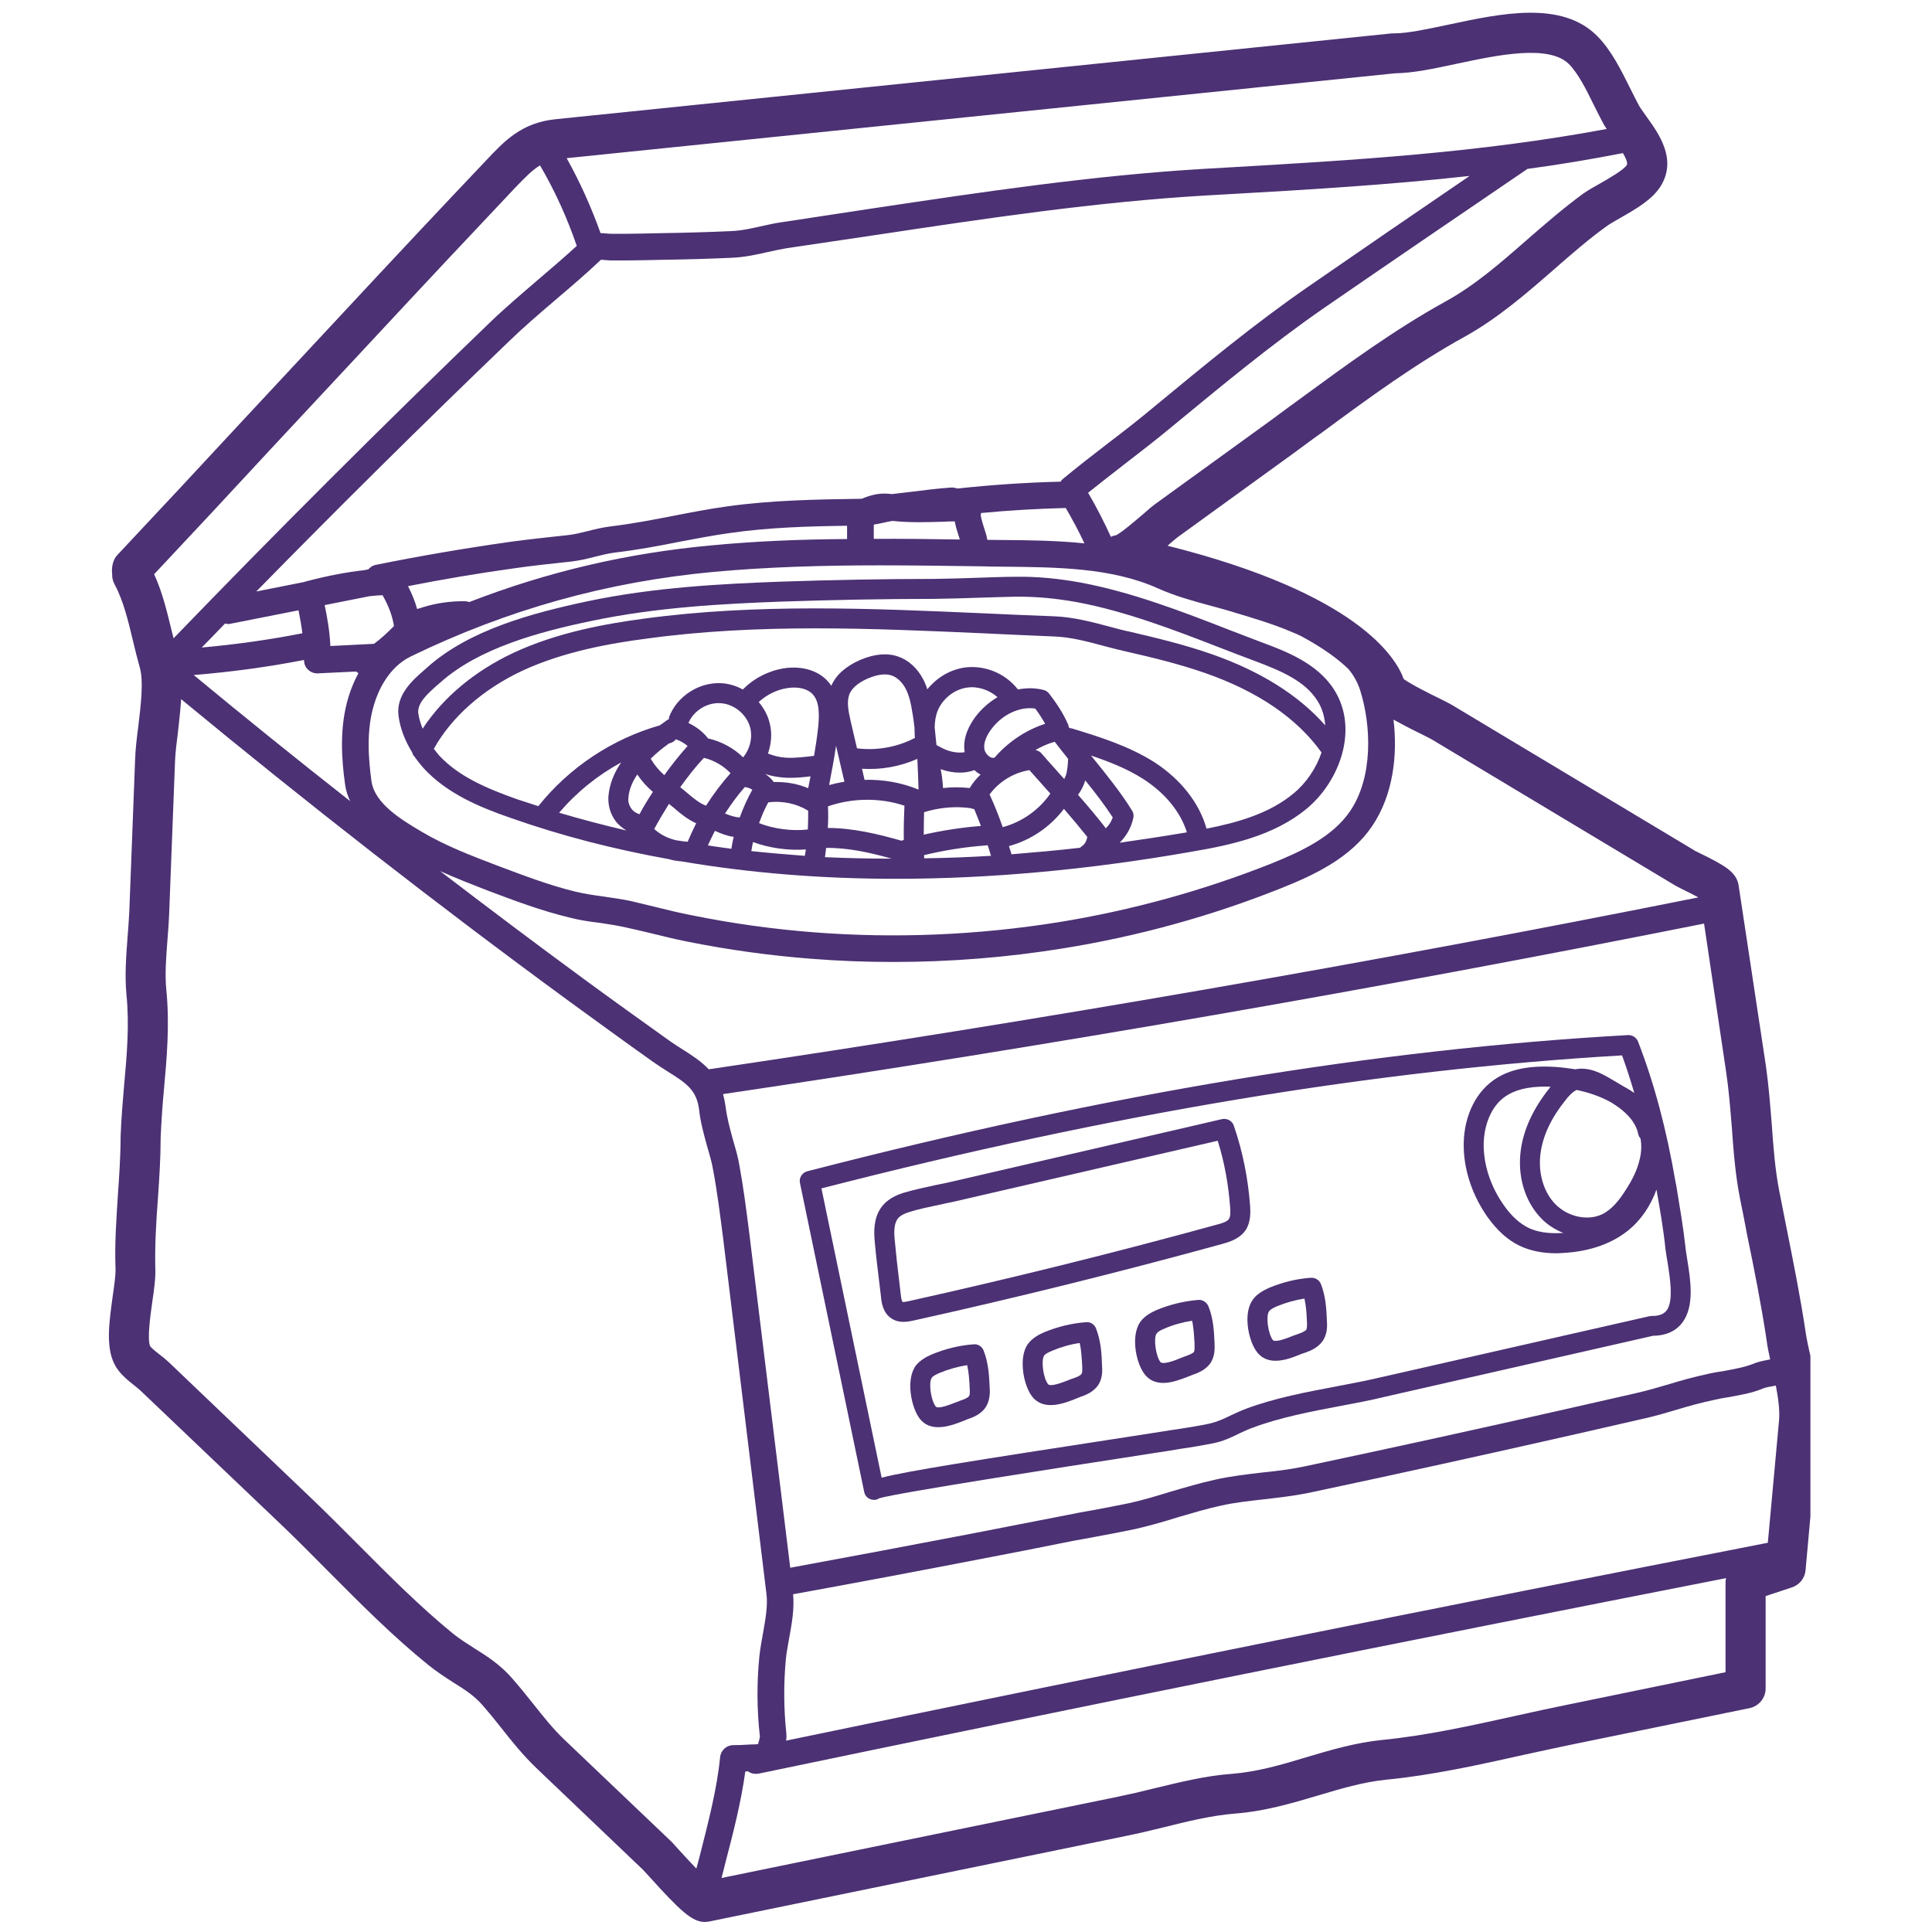 <?xml version="1.0" encoding="UTF-8"?>
<svg xmlns="http://www.w3.org/2000/svg" xmlns:xlink="http://www.w3.org/1999/xlink" width="60" zoomAndPan="magnify" viewBox="0 0 45 45" height="60" preserveAspectRatio="xMidYMid meet" version="1.0">
  <defs>
    <clipPath id="55936519c2">
      <path d="M 2.418 0 L 42.168 0 L 42.168 45 L 2.418 45 Z M 2.418 0 " clip-rule="nonzero"></path>
    </clipPath>
  </defs>
  <g clip-path="url(#55936519c2)">
    <path fill="#4c3174" d="M 7.043 14.75 C 7.02 14.566 6.988 14.387 6.953 14.215 L 5.375 14.527 C 5.355 14.531 5.336 14.535 5.316 14.535 C 5.293 14.535 5.266 14.527 5.242 14.523 C 5.062 14.711 4.879 14.898 4.699 15.082 C 5.484 15.012 6.27 14.902 7.043 14.75 Z M 8.348 15.68 C 8.332 15.664 8.309 15.656 8.297 15.641 L 7.402 15.684 C 7.32 15.688 7.23 15.656 7.172 15.594 C 7.109 15.539 7.082 15.457 7.082 15.371 C 6.23 15.539 5.371 15.652 4.512 15.723 C 5.711 16.715 6.926 17.695 8.156 18.66 C 8.102 18.543 8.059 18.422 8.039 18.281 C 7.957 17.699 7.898 16.938 8.121 16.223 C 8.18 16.027 8.258 15.848 8.348 15.68 Z M 9.176 14.582 C 9.141 14.355 9.055 14.117 8.91 13.863 C 8.812 13.867 8.711 13.875 8.605 13.887 L 7.562 14.094 C 7.625 14.391 7.68 14.715 7.695 15.047 L 8.711 14.996 C 8.871 14.879 9.027 14.734 9.176 14.582 Z M 13.434 5.727 C 13.211 5.078 12.926 4.445 12.578 3.852 C 12.402 3.957 12.242 4.121 12.008 4.363 C 10.992 5.438 9.914 6.586 8.516 8.09 L 6.32 10.445 C 5.41 11.43 4.508 12.398 3.59 13.375 C 3.785 13.797 3.895 14.266 4.004 14.715 C 4.016 14.77 4.031 14.812 4.043 14.867 C 6.445 12.379 8.922 9.906 11.41 7.512 C 11.75 7.184 12.145 6.848 12.527 6.52 C 12.836 6.258 13.148 5.988 13.434 5.727 Z M 17.773 38.035 C 17.828 37.723 17.887 37.395 17.852 37.125 L 16.84 28.816 C 16.773 28.301 16.707 27.77 16.613 27.266 C 16.582 27.078 16.527 26.891 16.469 26.695 C 16.395 26.422 16.316 26.145 16.285 25.859 C 16.23 25.387 15.984 25.23 15.57 24.969 C 15.453 24.895 15.328 24.816 15.203 24.727 C 14.543 24.258 13.887 23.781 13.234 23.305 C 10.176 21.066 7.152 18.707 4.219 16.285 C 4.203 16.543 4.172 16.805 4.145 17.055 C 4.113 17.297 4.086 17.523 4.078 17.703 L 3.941 21.254 C 3.934 21.457 3.918 21.664 3.902 21.871 C 3.871 22.281 3.836 22.695 3.875 23.066 C 3.953 23.863 3.887 24.625 3.82 25.359 C 3.785 25.73 3.758 26.113 3.742 26.496 C 3.742 26.957 3.711 27.434 3.68 27.891 C 3.637 28.457 3.605 28.992 3.617 29.531 C 3.629 29.754 3.59 30.031 3.547 30.324 C 3.504 30.633 3.422 31.207 3.5 31.359 C 3.523 31.395 3.656 31.504 3.73 31.559 C 3.805 31.617 3.875 31.676 3.926 31.723 L 7.215 34.863 C 7.59 35.219 7.961 35.594 8.324 35.957 C 9.043 36.68 9.785 37.426 10.562 38.059 C 10.715 38.18 10.875 38.281 11.047 38.391 C 11.344 38.578 11.652 38.77 11.938 39.102 C 12.098 39.285 12.25 39.473 12.402 39.664 C 12.645 39.969 12.871 40.258 13.137 40.512 L 15.613 42.871 C 15.645 42.898 15.715 42.977 15.809 43.082 C 15.891 43.172 16.059 43.355 16.219 43.523 C 16.246 43.434 16.266 43.344 16.293 43.25 C 16.488 42.48 16.699 41.684 16.773 40.926 C 16.789 40.77 16.922 40.648 17.078 40.648 C 17.207 40.648 17.336 40.641 17.469 40.633 C 17.531 40.633 17.594 40.629 17.656 40.625 C 17.676 40.559 17.699 40.48 17.699 40.445 C 17.629 39.824 17.625 39.195 17.688 38.574 C 17.707 38.395 17.742 38.211 17.773 38.035 Z M 19.73 12.555 L 19.73 12.246 C 18.828 12.258 17.906 12.285 17.008 12.414 C 16.609 12.469 16.207 12.547 15.816 12.621 C 15.328 12.719 14.824 12.812 14.316 12.871 C 14.16 12.891 14.012 12.93 13.852 12.969 C 13.672 13.016 13.488 13.059 13.285 13.082 L 13.242 13.086 C 12.82 13.133 12.391 13.176 11.969 13.238 C 11.145 13.352 10.32 13.492 9.504 13.652 C 9.594 13.832 9.668 14.008 9.715 14.184 C 9.75 14.176 9.805 14.16 9.836 14.148 C 10.172 14.043 10.5 14 10.82 14.004 C 10.859 14.004 10.895 14.012 10.93 14.023 C 12.742 13.32 14.602 12.883 16.57 12.703 C 17.621 12.602 18.68 12.562 19.73 12.555 Z M 22.355 12.566 C 22.348 12.535 22.336 12.5 22.324 12.465 C 22.293 12.367 22.258 12.258 22.238 12.145 C 22.152 12.145 22.066 12.145 21.973 12.152 C 21.586 12.164 21.184 12.176 20.789 12.133 C 20.723 12.145 20.648 12.156 20.574 12.176 C 20.504 12.191 20.43 12.207 20.352 12.219 L 20.352 12.551 C 21.027 12.547 21.695 12.555 22.355 12.566 Z M 25.258 12.656 C 25.129 12.375 24.98 12.102 24.824 11.832 C 24.172 11.848 23.508 11.887 22.852 11.949 C 22.852 11.961 22.848 11.969 22.844 11.977 C 22.836 12.023 22.887 12.188 22.914 12.273 C 22.945 12.371 22.98 12.469 22.996 12.57 C 22.996 12.57 22.996 12.57 22.996 12.574 C 23.117 12.574 23.238 12.578 23.363 12.578 C 23.973 12.582 24.617 12.59 25.258 12.656 Z M 30.473 6.676 C 31.672 5.848 32.934 4.98 34.23 4.098 C 32.359 4.305 30.484 4.418 28.547 4.527 L 28.125 4.551 C 25.551 4.699 22.945 5.09 20.43 5.469 L 18.324 5.781 C 18.168 5.809 18.016 5.84 17.863 5.875 C 17.605 5.934 17.34 5.992 17.047 6.004 C 16.539 6.027 16.012 6.043 15.438 6.051 C 15.168 6.059 14.898 6.062 14.629 6.066 L 14.211 6.066 C 14.188 6.062 14.152 6.062 14.105 6.059 C 14.07 6.055 14.031 6.051 13.996 6.051 C 13.668 6.363 13.293 6.684 12.93 6.992 C 12.555 7.312 12.168 7.645 11.844 7.961 C 9.867 9.859 7.898 11.809 5.969 13.777 L 7.09 13.555 C 7.094 13.555 7.102 13.547 7.109 13.547 C 7.613 13.414 8.059 13.328 8.48 13.281 L 8.578 13.262 C 8.621 13.215 8.672 13.176 8.738 13.16 C 9.777 12.949 10.832 12.77 11.879 12.621 C 12.312 12.562 12.746 12.516 13.18 12.469 L 13.219 12.465 C 13.383 12.449 13.535 12.406 13.703 12.367 C 13.871 12.324 14.047 12.281 14.246 12.258 C 14.73 12.199 15.223 12.105 15.699 12.012 C 16.098 11.934 16.508 11.855 16.922 11.797 C 17.973 11.648 19.039 11.633 20.07 11.617 C 20.074 11.617 20.078 11.613 20.082 11.613 C 20.34 11.508 20.52 11.477 20.777 11.508 C 20.926 11.492 21.07 11.473 21.211 11.457 C 21.523 11.418 21.82 11.379 22.16 11.355 C 22.211 11.355 22.254 11.363 22.297 11.379 C 23.098 11.293 23.902 11.238 24.703 11.219 C 24.715 11.199 24.727 11.18 24.742 11.168 C 25.098 10.871 25.469 10.586 25.828 10.309 C 26.188 10.035 26.555 9.75 26.898 9.461 C 28.043 8.516 29.223 7.539 30.473 6.676 Z M 31.445 18.895 C 31.984 18.105 31.945 16.906 31.676 16.062 C 31.613 15.879 31.523 15.719 31.406 15.582 C 31.18 15.363 30.832 15.098 30.297 14.812 C 30.234 14.781 30.172 14.754 30.105 14.727 C 29.668 14.539 29.195 14.398 28.738 14.262 L 28.676 14.242 C 28.512 14.195 28.348 14.148 28.184 14.105 C 27.781 13.996 27.371 13.883 26.977 13.707 C 25.898 13.219 24.609 13.211 23.359 13.199 C 23.195 13.199 23.035 13.195 22.871 13.191 C 22.086 13.18 21.289 13.168 20.492 13.168 C 19.199 13.168 17.906 13.203 16.625 13.32 C 14.141 13.551 11.836 14.191 9.57 15.289 C 9.047 15.543 8.805 16.098 8.715 16.402 C 8.527 17.004 8.582 17.676 8.652 18.195 C 8.727 18.723 9.363 19.102 9.832 19.379 C 10.379 19.703 10.996 19.938 11.59 20.164 C 12.184 20.387 12.793 20.621 13.41 20.77 C 13.621 20.82 13.836 20.852 14.066 20.883 C 14.277 20.914 14.5 20.945 14.715 20.992 C 14.898 21.035 15.082 21.082 15.266 21.125 C 15.547 21.195 15.836 21.266 16.121 21.32 C 17.047 21.508 18 21.641 18.953 21.715 C 20.855 21.863 22.773 21.781 24.656 21.48 C 26.363 21.203 28.031 20.742 29.613 20.113 C 30.324 19.828 31.043 19.484 31.445 18.895 Z M 37.422 3.004 C 37.402 2.973 37.387 2.945 37.367 2.918 C 37.285 2.773 37.207 2.609 37.121 2.441 C 36.945 2.082 36.762 1.715 36.543 1.492 C 36.078 1.031 34.887 1.281 33.934 1.484 C 33.406 1.598 32.91 1.703 32.496 1.707 L 13.199 3.684 C 13.512 4.246 13.773 4.828 13.988 5.43 C 14.039 5.43 14.094 5.434 14.156 5.441 L 14.215 5.445 L 14.625 5.445 C 14.891 5.441 15.156 5.438 15.426 5.43 C 15.992 5.422 16.516 5.406 17.02 5.383 C 17.258 5.375 17.488 5.324 17.727 5.27 C 17.891 5.234 18.059 5.195 18.234 5.172 L 20.34 4.852 C 22.867 4.473 25.484 4.082 28.09 3.93 L 28.512 3.906 C 31.559 3.73 34.449 3.559 37.422 3.004 Z M 37.891 3.844 C 37.918 3.797 37.871 3.684 37.801 3.566 C 37.055 3.711 36.312 3.836 35.578 3.934 C 33.93 5.055 32.328 6.148 30.824 7.184 C 29.602 8.031 28.43 9.004 27.293 9.941 C 26.941 10.234 26.566 10.523 26.211 10.797 C 25.922 11.02 25.629 11.25 25.344 11.477 C 25.539 11.809 25.715 12.156 25.875 12.504 C 25.914 12.484 25.957 12.473 26 12.465 C 26.156 12.383 26.516 12.066 26.656 11.949 C 26.762 11.855 26.844 11.785 26.883 11.758 L 29.613 9.781 C 29.84 9.613 30.066 9.445 30.293 9.281 C 31.359 8.5 32.465 7.688 33.66 7.027 C 34.352 6.648 34.945 6.129 35.57 5.582 C 35.988 5.219 36.418 4.844 36.879 4.508 C 36.996 4.426 37.141 4.344 37.289 4.262 C 37.488 4.148 37.82 3.957 37.891 3.844 Z M 39.559 20.902 C 39.434 20.836 39.266 20.75 39.191 20.715 C 39.105 20.672 39.039 20.637 39.012 20.621 L 33.336 17.215 C 33.301 17.195 33.219 17.156 33.121 17.105 C 32.848 16.973 32.633 16.859 32.457 16.762 C 32.555 17.57 32.457 18.508 31.957 19.246 C 31.465 19.969 30.648 20.367 29.84 20.688 C 28.219 21.336 26.508 21.809 24.758 22.09 C 23.453 22.301 22.133 22.406 20.812 22.406 C 20.176 22.406 19.539 22.383 18.902 22.332 C 17.93 22.258 16.949 22.121 16 21.93 C 15.699 21.871 15.414 21.797 15.121 21.727 C 14.941 21.684 14.758 21.641 14.578 21.602 C 14.387 21.559 14.188 21.527 13.977 21.496 C 13.746 21.469 13.504 21.434 13.262 21.371 C 12.613 21.215 11.98 20.977 11.367 20.746 C 11 20.602 10.621 20.457 10.25 20.289 C 11.363 21.141 12.477 21.98 13.602 22.805 C 14.25 23.281 14.906 23.75 15.562 24.219 C 15.68 24.305 15.793 24.375 15.902 24.445 C 16.113 24.578 16.332 24.719 16.508 24.906 C 24.188 23.77 31.941 22.426 39.559 20.902 Z M 40.191 36.844 C 40.191 36.812 40.203 36.785 40.203 36.758 C 32.711 38.227 25.137 39.754 17.668 41.312 C 17.645 41.316 17.621 41.316 17.602 41.316 C 17.535 41.316 17.473 41.297 17.422 41.258 C 17.398 41.258 17.379 41.262 17.359 41.262 C 17.262 41.98 17.074 42.703 16.891 43.406 C 16.863 43.52 16.836 43.633 16.805 43.742 L 26.043 41.848 C 26.312 41.793 26.582 41.73 26.859 41.66 C 27.461 41.516 28.078 41.359 28.695 41.316 C 29.277 41.27 29.836 41.109 30.426 40.93 C 30.988 40.762 31.57 40.59 32.191 40.527 C 33.227 40.426 34.293 40.188 35.32 39.961 C 35.707 39.875 36.098 39.789 36.484 39.711 L 40.191 38.949 Z M 41.23 31.664 C 41.195 31.504 41.164 31.348 41.145 31.199 C 41.023 30.387 40.859 29.562 40.695 28.77 C 40.641 28.48 40.586 28.195 40.527 27.91 C 40.418 27.359 40.375 26.785 40.336 26.238 C 40.301 25.812 40.266 25.371 40.203 24.953 L 39.691 21.512 C 32.137 23.02 24.457 24.355 16.84 25.484 C 16.867 25.578 16.887 25.68 16.902 25.785 C 16.93 26.023 16.996 26.266 17.066 26.527 C 17.125 26.73 17.188 26.938 17.223 27.148 C 17.32 27.68 17.387 28.211 17.453 28.73 L 18.406 36.516 C 19.832 36.254 21.262 35.984 22.664 35.715 C 23.398 35.57 24.133 35.43 24.871 35.285 C 25.055 35.246 25.242 35.211 25.43 35.18 C 25.719 35.125 26.004 35.074 26.297 35.012 C 26.621 34.941 26.953 34.84 27.273 34.742 C 27.605 34.645 27.949 34.543 28.301 34.465 C 28.66 34.383 29.02 34.344 29.371 34.301 C 29.707 34.266 30.023 34.23 30.344 34.164 C 32.43 33.723 34.531 33.262 36.594 32.793 L 38.09 32.453 C 38.414 32.379 38.652 32.305 38.883 32.238 C 39.148 32.156 39.426 32.078 39.82 31.992 C 39.918 31.969 40.023 31.953 40.129 31.938 C 40.375 31.891 40.629 31.848 40.824 31.77 C 40.93 31.723 41.078 31.691 41.23 31.664 Z M 41.438 33.074 C 41.457 32.844 41.418 32.562 41.363 32.273 C 41.246 32.293 41.117 32.316 41.066 32.34 C 40.809 32.449 40.504 32.5 40.234 32.547 C 40.133 32.562 40.035 32.582 39.945 32.602 C 39.578 32.68 39.324 32.754 39.062 32.832 C 38.824 32.902 38.574 32.98 38.23 33.055 L 36.73 33.398 C 34.664 33.867 32.559 34.332 30.477 34.773 C 30.125 34.844 29.777 34.883 29.441 34.922 C 29.094 34.961 28.762 34.996 28.434 35.07 C 28.105 35.141 27.773 35.242 27.449 35.336 C 27.121 35.438 26.777 35.539 26.43 35.617 C 26.133 35.68 25.836 35.734 25.543 35.789 C 25.355 35.824 25.172 35.859 24.988 35.891 C 24.254 36.039 23.52 36.184 22.781 36.324 C 21.367 36.598 19.918 36.871 18.473 37.133 C 18.504 37.473 18.445 37.812 18.383 38.145 C 18.355 38.316 18.32 38.48 18.305 38.637 C 18.25 39.215 18.254 39.801 18.316 40.379 C 18.32 40.434 18.32 40.488 18.309 40.543 C 25.895 38.969 33.582 37.418 41.176 35.934 C 41.266 34.977 41.434 33.105 41.438 33.074 Z M 42.375 32.938 C 42.375 33.012 42.371 33.086 42.363 33.16 C 42.363 33.16 42.355 33.238 42.055 36.574 C 42.039 36.758 41.914 36.914 41.738 36.973 L 41.125 37.176 L 41.125 39.328 C 41.125 39.547 40.969 39.738 40.754 39.785 L 36.672 40.621 C 36.289 40.699 35.906 40.785 35.523 40.867 C 34.465 41.102 33.371 41.348 32.281 41.453 C 31.75 41.508 31.234 41.66 30.688 41.824 C 30.082 42.004 29.445 42.191 28.762 42.242 C 28.223 42.285 27.645 42.426 27.086 42.566 C 26.793 42.637 26.508 42.707 26.23 42.762 L 16.527 44.754 C 16.488 44.762 16.449 44.766 16.414 44.766 C 16.121 44.766 15.84 44.504 15.121 43.707 C 15.051 43.629 14.996 43.57 14.973 43.547 L 12.496 41.184 C 12.184 40.887 11.922 40.559 11.672 40.242 C 11.531 40.062 11.387 39.887 11.238 39.715 C 11.039 39.488 10.809 39.344 10.547 39.18 C 10.363 39.062 10.172 38.938 9.977 38.781 C 9.16 38.121 8.398 37.355 7.664 36.617 C 7.301 36.25 6.941 35.887 6.574 35.535 L 3.281 32.398 C 3.246 32.363 3.199 32.328 3.148 32.285 C 2.969 32.145 2.766 31.98 2.664 31.77 C 2.457 31.359 2.547 30.77 2.625 30.191 C 2.66 29.953 2.695 29.707 2.691 29.559 C 2.668 28.977 2.711 28.391 2.746 27.832 C 2.777 27.387 2.809 26.922 2.809 26.48 C 2.824 26.055 2.859 25.66 2.891 25.277 C 2.957 24.555 3.016 23.871 2.945 23.16 C 2.902 22.703 2.941 22.246 2.973 21.801 C 2.988 21.605 3.004 21.41 3.012 21.223 L 3.148 17.668 C 3.156 17.445 3.184 17.203 3.219 16.938 C 3.277 16.441 3.352 15.875 3.254 15.539 C 3.199 15.344 3.148 15.141 3.098 14.93 C 2.988 14.465 2.871 13.984 2.672 13.617 C 2.633 13.547 2.609 13.465 2.613 13.383 C 2.605 13.324 2.605 13.254 2.617 13.176 C 2.633 13.082 2.672 12.988 2.742 12.918 C 3.715 11.883 4.672 10.855 5.641 9.809 L 7.832 7.457 C 9.234 5.949 10.316 4.797 11.332 3.727 C 11.754 3.277 12.152 2.859 12.938 2.777 L 32.426 0.777 C 32.441 0.777 32.457 0.777 32.473 0.777 C 32.793 0.777 33.254 0.676 33.738 0.574 C 34.977 0.309 36.375 0.012 37.199 0.836 C 37.527 1.164 37.754 1.625 37.957 2.031 C 38.031 2.18 38.105 2.328 38.176 2.461 C 38.227 2.547 38.297 2.637 38.363 2.734 C 38.641 3.121 39.059 3.707 38.688 4.324 C 38.492 4.648 38.098 4.871 37.75 5.07 C 37.621 5.145 37.5 5.211 37.426 5.266 C 36.996 5.574 36.586 5.934 36.184 6.285 C 35.547 6.84 34.887 7.414 34.113 7.844 C 32.965 8.477 31.887 9.266 30.844 10.035 C 30.613 10.199 30.387 10.367 30.16 10.535 L 27.43 12.512 C 27.398 12.535 27.34 12.586 27.262 12.652 C 27.242 12.672 27.219 12.691 27.195 12.711 C 31.641 13.828 32.52 15.328 32.695 15.816 C 32.871 15.945 33.359 16.188 33.531 16.27 C 33.668 16.34 33.773 16.391 33.816 16.418 L 39.492 19.824 C 39.512 19.832 39.555 19.855 39.605 19.879 C 40.16 20.152 40.449 20.309 40.496 20.625 L 41.129 24.812 C 41.195 25.266 41.23 25.723 41.266 26.164 C 41.305 26.715 41.344 27.234 41.441 27.734 C 41.496 28.02 41.551 28.301 41.609 28.586 C 41.77 29.391 41.938 30.227 42.062 31.062 C 42.09 31.238 42.133 31.438 42.184 31.652 C 42.273 32.059 42.375 32.512 42.375 32.938 " fill-opacity="1" fill-rule="nonzero"></path>
  </g>
  <path fill="#4c3174" d="M 36.383 28.719 C 36.391 28.719 36.402 28.719 36.414 28.719 C 36.223 28.641 36.039 28.527 35.895 28.375 C 35.516 27.984 35.34 27.391 35.422 26.789 C 35.488 26.301 35.715 25.812 36.098 25.336 C 36.102 25.328 36.109 25.32 36.117 25.316 C 36.098 25.312 36.082 25.309 36.066 25.309 C 36.039 25.309 36.016 25.309 35.992 25.309 C 35.582 25.309 35.277 25.387 35.055 25.543 C 34.668 25.816 34.543 26.344 34.559 26.738 C 34.574 27.195 34.742 27.672 35.031 28.078 C 35.207 28.328 35.395 28.496 35.598 28.598 C 35.801 28.695 36.059 28.738 36.383 28.719 Z M 38.191 27.004 C 38.234 26.836 38.238 26.668 38.211 26.52 C 38.184 26.488 38.164 26.449 38.156 26.406 C 38.113 26.195 37.965 26.02 37.848 25.914 C 37.762 25.832 37.66 25.762 37.555 25.695 C 37.531 25.68 37.508 25.668 37.48 25.652 C 37.254 25.531 37 25.445 36.723 25.387 C 36.625 25.434 36.535 25.531 36.461 25.629 C 36.133 26.035 35.938 26.449 35.883 26.855 C 35.82 27.312 35.949 27.762 36.227 28.047 C 36.52 28.348 36.992 28.445 37.328 28.277 C 37.559 28.16 37.73 27.93 37.852 27.738 C 38.031 27.469 38.141 27.23 38.191 27.004 Z M 38.844 30.484 C 38.973 30.25 38.898 29.77 38.844 29.422 C 38.824 29.305 38.805 29.195 38.793 29.102 C 38.746 28.637 38.664 28.164 38.582 27.707 C 38.449 28.082 38.223 28.418 37.922 28.66 C 37.535 28.973 37.012 29.152 36.406 29.184 C 36.352 29.188 36.297 29.191 36.246 29.191 C 35.914 29.191 35.633 29.129 35.395 29.016 C 35.117 28.883 34.875 28.664 34.648 28.348 C 34.309 27.867 34.113 27.305 34.094 26.758 C 34.07 26.086 34.328 25.488 34.781 25.164 C 35.102 24.934 35.523 24.828 36.078 24.844 C 36.285 24.848 36.492 24.875 36.691 24.906 C 37.023 24.84 37.316 25.012 37.512 25.125 C 37.598 25.176 37.688 25.227 37.777 25.281 C 37.871 25.336 37.973 25.391 38.066 25.457 C 37.977 25.156 37.883 24.863 37.781 24.582 C 32.051 24.918 25.945 25.93 19.133 27.68 L 20.535 34.418 C 21.141 34.262 22.633 34.027 26.262 33.469 C 26.695 33.402 27 33.355 27.09 33.34 C 27.211 33.32 27.332 33.301 27.453 33.285 C 27.688 33.246 27.93 33.211 28.164 33.16 C 28.344 33.121 28.504 33.047 28.672 32.965 C 28.781 32.914 28.898 32.859 29.023 32.812 C 29.699 32.559 30.441 32.422 31.16 32.285 C 31.492 32.223 31.816 32.16 32.133 32.086 L 38.422 30.656 C 38.438 30.652 38.457 30.652 38.473 30.652 C 38.719 30.652 38.797 30.562 38.844 30.484 Z M 39.301 29.348 C 39.371 29.785 39.457 30.332 39.246 30.711 C 39.148 30.891 38.938 31.109 38.5 31.113 L 32.234 32.539 C 31.918 32.617 31.582 32.68 31.25 32.742 C 30.547 32.875 29.824 33.012 29.188 33.25 C 29.074 33.289 28.973 33.34 28.867 33.387 C 28.688 33.477 28.492 33.57 28.258 33.617 C 28.016 33.664 27.77 33.707 27.523 33.742 C 27.402 33.762 27.285 33.781 27.168 33.801 C 27.074 33.816 26.766 33.859 26.332 33.93 C 24.836 34.16 20.902 34.77 20.477 34.898 C 20.449 34.918 20.418 34.93 20.387 34.934 C 20.375 34.934 20.363 34.934 20.352 34.934 C 20.246 34.934 20.148 34.859 20.129 34.75 L 18.633 27.555 C 18.605 27.434 18.684 27.312 18.805 27.281 C 25.801 25.473 32.055 24.438 37.922 24.109 C 38.02 24.105 38.113 24.164 38.152 24.258 C 38.531 25.234 38.816 26.305 39.027 27.535 L 39.039 27.586 C 39.117 28.062 39.203 28.559 39.258 29.051 C 39.266 29.141 39.285 29.242 39.301 29.348 " fill-opacity="1" fill-rule="nonzero"></path>
  <path fill="#4c3174" d="M 14.59 19.344 C 14.492 19.281 14.395 19.207 14.328 19.109 C 14.211 18.949 14.156 18.738 14.172 18.539 C 14.199 18.254 14.305 17.996 14.469 17.758 C 13.922 18.055 13.43 18.453 13.023 18.93 C 13.535 19.082 14.059 19.219 14.59 19.344 Z M 14.895 18.965 C 14.988 18.789 15.094 18.617 15.207 18.445 C 15.066 18.324 14.945 18.191 14.844 18.039 C 14.73 18.207 14.652 18.387 14.637 18.578 C 14.625 18.668 14.652 18.762 14.707 18.836 C 14.75 18.898 14.82 18.941 14.895 18.965 Z M 16.016 17.375 C 15.938 17.309 15.844 17.254 15.742 17.219 C 15.715 17.258 15.672 17.289 15.621 17.305 C 15.609 17.309 15.594 17.312 15.582 17.316 C 15.43 17.426 15.285 17.543 15.156 17.672 C 15.156 17.676 15.16 17.676 15.164 17.684 C 15.246 17.824 15.352 17.949 15.473 18.055 C 15.648 17.809 15.832 17.582 16.016 17.375 Z M 16.016 19.609 C 16.078 19.461 16.145 19.316 16.215 19.176 C 16.016 19.086 15.852 18.953 15.691 18.812 C 15.652 18.785 15.617 18.75 15.582 18.723 C 15.461 18.918 15.344 19.113 15.238 19.309 C 15.379 19.438 15.555 19.527 15.742 19.57 C 15.785 19.578 15.828 19.582 15.871 19.59 C 15.91 19.598 15.953 19.602 15.992 19.602 C 16.004 19.602 16.008 19.609 16.016 19.609 Z M 16.445 18.766 C 16.613 18.5 16.805 18.246 17.016 18.008 C 16.852 17.84 16.633 17.707 16.395 17.652 C 16.203 17.855 16.02 18.09 15.844 18.336 C 15.895 18.375 15.945 18.418 15.992 18.457 C 16.148 18.59 16.293 18.711 16.445 18.766 Z M 17.035 19.77 C 17.051 19.68 17.066 19.582 17.09 19.492 C 16.938 19.473 16.789 19.414 16.652 19.352 C 16.594 19.465 16.539 19.578 16.488 19.691 C 16.672 19.723 16.852 19.742 17.035 19.77 Z M 17.523 18.395 C 17.473 18.363 17.414 18.34 17.348 18.332 C 17.176 18.527 17.027 18.734 16.887 18.949 C 17.012 19 17.137 19.039 17.23 19.039 C 17.312 18.812 17.41 18.598 17.523 18.395 Z M 17.309 17.641 C 17.465 17.453 17.531 17.195 17.477 16.961 C 17.402 16.648 17.105 16.398 16.785 16.379 C 16.477 16.355 16.156 16.551 16.035 16.84 C 16.219 16.926 16.379 17.051 16.492 17.199 C 16.805 17.27 17.09 17.426 17.309 17.641 Z M 18.746 19.934 C 18.754 19.883 18.762 19.832 18.77 19.785 C 18.367 19.816 17.922 19.754 17.539 19.613 C 17.523 19.68 17.512 19.75 17.5 19.824 C 17.91 19.867 18.324 19.902 18.746 19.934 Z M 18.816 19.32 C 18.824 19.176 18.824 19.031 18.824 18.883 C 18.566 18.723 18.234 18.645 17.895 18.688 C 17.809 18.84 17.742 19.008 17.68 19.172 C 18.023 19.309 18.457 19.363 18.816 19.32 Z M 18.824 18.359 C 18.84 18.27 18.859 18.176 18.879 18.082 C 18.723 18.102 18.566 18.117 18.406 18.117 C 18.363 18.117 18.32 18.117 18.277 18.113 C 18.109 18.102 17.957 18.074 17.824 18.027 C 17.887 18.07 17.945 18.121 17.996 18.18 C 18.004 18.191 18.008 18.203 18.02 18.215 C 18.301 18.207 18.578 18.254 18.824 18.359 Z M 19.059 16.918 C 19.082 16.66 19.094 16.348 18.93 16.172 C 18.809 16.039 18.586 15.988 18.336 16.027 C 18.086 16.066 17.855 16.184 17.672 16.352 C 17.793 16.496 17.887 16.664 17.93 16.855 C 17.988 17.082 17.965 17.328 17.887 17.551 C 18.004 17.598 18.141 17.637 18.305 17.648 C 18.516 17.66 18.73 17.633 18.961 17.605 C 19 17.375 19.035 17.145 19.059 16.918 Z M 19.668 18.207 L 19.473 17.371 C 19.43 17.68 19.367 17.984 19.312 18.285 C 19.43 18.254 19.551 18.227 19.668 18.207 Z M 19.215 19.965 C 19.723 19.988 20.246 20 20.77 20 C 20.27 19.859 19.746 19.742 19.242 19.75 C 19.234 19.824 19.223 19.891 19.215 19.965 Z M 21.051 19.566 C 21.047 19.281 21.055 19.004 21.066 18.766 C 20.504 18.578 19.859 18.582 19.285 18.781 C 19.293 18.953 19.293 19.117 19.281 19.285 C 19.871 19.285 20.465 19.43 20.996 19.582 C 21.012 19.574 21.031 19.57 21.051 19.566 Z M 21.309 17.188 C 21.305 17.109 21.301 17.031 21.301 16.953 C 21.285 16.828 21.27 16.695 21.246 16.57 C 21.219 16.391 21.176 16.199 21.094 16.039 C 21.012 15.887 20.895 15.777 20.77 15.734 C 20.625 15.684 20.445 15.707 20.219 15.801 C 20.066 15.867 19.863 15.984 19.789 16.16 C 19.715 16.332 19.758 16.555 19.816 16.809 L 19.961 17.43 C 20.426 17.488 20.898 17.402 21.309 17.188 Z M 21.395 18.391 C 21.387 18.152 21.379 17.914 21.367 17.676 C 20.961 17.855 20.52 17.934 20.078 17.906 L 20.137 18.164 C 20.566 18.152 20.996 18.227 21.395 18.391 Z M 22.848 19.238 C 22.797 19.105 22.746 18.977 22.691 18.844 C 22.664 18.844 22.637 18.836 22.609 18.824 C 22.246 18.773 21.871 18.809 21.523 18.918 C 21.52 19.086 21.516 19.262 21.516 19.441 C 21.945 19.344 22.395 19.273 22.848 19.238 Z M 22.723 16.691 C 22.867 16.504 23.043 16.352 23.234 16.238 C 23.043 16.07 22.773 15.977 22.52 16.016 C 22.219 16.059 21.945 16.285 21.836 16.566 C 21.789 16.688 21.773 16.816 21.77 16.941 C 21.785 17.078 21.797 17.215 21.812 17.352 C 21.898 17.402 21.992 17.453 22.086 17.484 C 22.223 17.527 22.355 17.539 22.469 17.52 C 22.414 17.184 22.578 16.887 22.723 16.691 Z M 22.84 18.039 C 22.828 18.031 22.816 18.027 22.805 18.023 C 22.766 18 22.73 17.969 22.695 17.938 C 22.59 17.977 22.477 17.996 22.355 17.996 C 22.223 17.996 22.078 17.973 21.941 17.926 C 21.93 17.922 21.922 17.918 21.91 17.914 C 21.938 18.055 21.957 18.203 21.965 18.355 C 22.176 18.332 22.379 18.332 22.586 18.355 C 22.656 18.238 22.742 18.133 22.84 18.039 Z M 23.082 19.934 C 23.059 19.848 23.031 19.766 23.004 19.684 C 22.992 19.688 22.98 19.691 22.973 19.691 C 22.477 19.727 21.988 19.805 21.523 19.918 C 21.523 19.945 21.527 19.969 21.527 19.992 C 22.039 19.984 22.559 19.965 23.082 19.934 Z M 24.344 16.859 C 24.277 16.742 24.207 16.629 24.113 16.504 C 23.762 16.449 23.352 16.637 23.098 16.973 C 23.02 17.074 22.895 17.27 22.93 17.457 C 22.945 17.523 22.992 17.59 23.051 17.625 C 23.078 17.645 23.117 17.66 23.156 17.648 C 23.16 17.648 23.16 17.648 23.164 17.648 C 23.477 17.285 23.891 17.004 24.344 16.859 Z M 24.465 18.484 C 24.387 18.402 24.312 18.312 24.238 18.23 C 24.152 18.133 24.066 18.035 23.977 17.938 C 23.609 17.996 23.266 18.207 23.047 18.508 C 23.051 18.516 23.059 18.52 23.062 18.531 C 23.172 18.773 23.27 19.02 23.355 19.266 C 23.801 19.148 24.203 18.863 24.465 18.484 Z M 24.879 17.676 C 24.773 17.543 24.668 17.41 24.566 17.277 C 24.41 17.32 24.262 17.387 24.117 17.469 C 24.164 17.48 24.211 17.5 24.246 17.535 C 24.355 17.664 24.473 17.793 24.586 17.918 C 24.652 17.996 24.719 18.07 24.789 18.145 C 24.801 18.117 24.812 18.094 24.824 18.066 C 24.863 17.949 24.871 17.809 24.879 17.676 Z M 25.191 19.715 C 25.262 19.672 25.312 19.586 25.324 19.492 C 25.148 19.273 24.965 19.051 24.781 18.84 C 24.461 19.262 24.008 19.57 23.5 19.707 C 23.52 19.766 23.539 19.824 23.555 19.883 C 23.559 19.887 23.555 19.891 23.559 19.898 C 24.082 19.855 24.617 19.809 25.156 19.746 C 25.172 19.734 25.18 19.723 25.191 19.715 Z M 25.75 19.297 C 25.828 19.227 25.883 19.141 25.918 19.039 C 25.73 18.75 25.508 18.461 25.277 18.176 C 25.273 18.188 25.27 18.199 25.266 18.215 C 25.234 18.305 25.184 18.414 25.109 18.512 C 25.328 18.762 25.543 19.016 25.746 19.277 C 25.746 19.281 25.746 19.289 25.75 19.297 Z M 26.078 19.629 C 26.594 19.555 27.113 19.477 27.645 19.387 C 27.5 18.918 27.141 18.473 26.629 18.145 C 26.258 17.906 25.836 17.742 25.414 17.598 C 25.418 17.609 25.426 17.613 25.43 17.621 C 25.762 18.031 26.102 18.449 26.367 18.879 C 26.402 18.93 26.41 18.992 26.398 19.047 C 26.352 19.273 26.234 19.477 26.078 19.629 Z M 30.125 18.484 C 30.418 18.246 30.656 17.898 30.781 17.527 C 30.215 16.734 29.309 16.109 28.07 15.676 C 27.453 15.461 26.801 15.305 26.234 15.176 C 26.074 15.141 25.914 15.098 25.746 15.055 C 25.344 14.945 24.93 14.836 24.539 14.824 C 23.988 14.801 23.434 14.777 22.883 14.75 C 20.32 14.637 17.668 14.516 15.059 14.875 C 14.215 14.984 13.125 15.176 12.152 15.629 C 11.238 16.062 10.516 16.703 10.105 17.441 C 10.145 17.492 10.184 17.547 10.23 17.598 C 10.668 18.066 11.273 18.344 12.047 18.617 C 12.211 18.672 12.375 18.723 12.539 18.777 C 13.262 17.871 14.262 17.211 15.367 16.895 C 15.426 16.852 15.492 16.809 15.547 16.766 C 15.555 16.762 15.566 16.762 15.578 16.754 C 15.582 16.738 15.582 16.719 15.586 16.695 C 15.777 16.207 16.293 15.879 16.816 15.914 C 16.988 15.926 17.152 15.977 17.301 16.059 C 17.562 15.797 17.898 15.625 18.262 15.566 C 18.668 15.504 19.047 15.613 19.273 15.859 C 19.305 15.895 19.336 15.93 19.363 15.973 C 19.473 15.719 19.699 15.52 20.035 15.371 C 20.367 15.23 20.668 15.203 20.922 15.293 C 21.16 15.375 21.367 15.562 21.504 15.824 C 21.543 15.898 21.574 15.977 21.598 16.055 C 21.812 15.793 22.113 15.605 22.449 15.551 C 22.918 15.48 23.41 15.676 23.703 16.051 C 23.707 16.055 23.707 16.055 23.711 16.059 C 23.91 16.02 24.109 16.02 24.305 16.07 C 24.355 16.082 24.398 16.109 24.43 16.148 C 24.625 16.398 24.773 16.633 24.871 16.859 C 24.887 16.883 24.887 16.906 24.891 16.93 C 24.898 16.941 24.906 16.949 24.914 16.961 C 24.93 16.961 24.945 16.961 24.961 16.965 C 25.613 17.164 26.281 17.371 26.883 17.75 C 27.504 18.152 27.938 18.707 28.102 19.301 C 28.84 19.156 29.57 18.945 30.125 18.484 Z M 30.867 16.895 C 30.852 16.691 30.797 16.496 30.684 16.32 C 30.398 15.867 29.859 15.633 29.234 15.398 C 28.98 15.305 28.723 15.203 28.465 15.105 C 27.371 14.68 26.234 14.242 25.094 14.027 C 24.613 13.941 24.172 13.898 23.746 13.898 C 23.719 13.898 23.691 13.898 23.668 13.898 C 23.383 13.902 23.09 13.914 22.801 13.922 C 22.445 13.934 22.094 13.945 21.75 13.949 C 20.578 13.949 19.387 13.973 18.215 14.012 C 16.867 14.062 15.309 14.141 13.785 14.461 C 12.543 14.719 11.152 15.098 10.258 15.895 L 10.195 15.949 C 9.961 16.156 9.719 16.371 9.742 16.609 C 9.758 16.73 9.797 16.852 9.844 16.973 C 10.316 16.25 11.051 15.633 11.957 15.207 C 12.984 14.727 14.121 14.527 14.996 14.41 C 17.645 14.051 20.32 14.172 22.902 14.285 C 23.453 14.309 24.004 14.336 24.559 14.355 C 24.996 14.371 25.438 14.488 25.867 14.602 C 26.023 14.645 26.184 14.688 26.34 14.719 C 26.918 14.855 27.582 15.012 28.227 15.238 C 29.363 15.637 30.246 16.191 30.867 16.895 Z M 31.078 16.07 C 31.656 16.992 31.199 18.207 30.426 18.844 C 29.668 19.465 28.688 19.68 27.742 19.84 C 25.336 20.262 23.035 20.469 20.859 20.469 C 19.113 20.469 17.449 20.332 15.863 20.062 C 15.77 20.055 15.672 20.039 15.582 20.012 C 14.297 19.781 13.066 19.465 11.895 19.051 C 11.168 18.801 10.422 18.484 9.887 17.914 C 9.805 17.824 9.727 17.727 9.656 17.625 C 9.629 17.598 9.609 17.566 9.602 17.527 C 9.43 17.25 9.316 16.953 9.281 16.66 C 9.227 16.18 9.609 15.844 9.887 15.602 L 9.949 15.547 C 10.926 14.672 12.387 14.281 13.688 14.004 C 15.246 13.676 16.836 13.598 18.203 13.547 C 19.375 13.508 20.57 13.484 21.75 13.484 C 22.086 13.48 22.434 13.469 22.781 13.457 C 23.078 13.449 23.371 13.434 23.66 13.434 C 24.145 13.426 24.641 13.473 25.176 13.57 C 26.363 13.793 27.52 14.238 28.633 14.672 C 28.891 14.77 29.145 14.867 29.398 14.965 C 29.945 15.168 30.688 15.449 31.078 16.07 " fill-opacity="1" fill-rule="nonzero"></path>
  <path fill="#4c3174" d="M 30.43 30.965 C 30.445 30.93 30.445 30.848 30.441 30.785 C 30.434 30.602 30.422 30.418 30.383 30.246 C 30.164 30.281 29.949 30.34 29.742 30.426 C 29.672 30.457 29.594 30.492 29.559 30.543 C 29.48 30.652 29.535 31.059 29.645 31.211 C 29.703 31.281 30 31.16 30.117 31.113 C 30.16 31.098 30.203 31.082 30.238 31.07 C 30.289 31.051 30.402 31.012 30.43 30.965 Z M 30.906 30.762 C 30.914 30.875 30.918 31.043 30.832 31.195 C 30.719 31.391 30.508 31.469 30.395 31.508 C 30.359 31.52 30.324 31.531 30.285 31.547 C 30.141 31.605 29.922 31.695 29.711 31.695 C 29.551 31.695 29.395 31.645 29.277 31.492 C 29.152 31.328 29.055 31.023 29.055 30.734 C 29.055 30.555 29.094 30.391 29.184 30.266 C 29.285 30.129 29.434 30.055 29.559 29.996 C 29.871 29.867 30.195 29.785 30.531 29.762 C 30.629 29.754 30.727 29.812 30.766 29.906 C 30.879 30.191 30.895 30.492 30.906 30.762 " fill-opacity="1" fill-rule="nonzero"></path>
  <path fill="#4c3174" d="M 28.625 28.391 C 28.664 28.328 28.66 28.219 28.652 28.117 C 28.613 27.59 28.52 27.07 28.363 26.57 L 22.188 27.996 C 22.078 28.02 21.969 28.039 21.859 28.066 C 21.637 28.113 21.402 28.16 21.191 28.227 C 21.023 28.277 20.926 28.34 20.883 28.43 C 20.809 28.57 20.828 28.785 20.848 28.961 C 20.871 29.227 20.902 29.492 20.934 29.754 L 20.98 30.148 C 20.992 30.281 21.016 30.316 21.023 30.324 C 21.035 30.328 21.066 30.328 21.172 30.305 C 23.562 29.773 25.973 29.176 28.332 28.527 C 28.457 28.496 28.582 28.457 28.625 28.391 Z M 29.117 28.082 C 29.125 28.211 29.141 28.453 29.016 28.648 C 28.867 28.867 28.609 28.934 28.457 28.977 C 26.086 29.629 23.672 30.227 21.277 30.758 C 21.219 30.77 21.137 30.789 21.047 30.789 C 20.961 30.789 20.863 30.773 20.773 30.715 C 20.559 30.582 20.531 30.328 20.52 30.203 L 20.473 29.812 C 20.441 29.543 20.406 29.273 20.383 29.008 C 20.359 28.781 20.332 28.477 20.469 28.215 C 20.574 28.012 20.766 27.867 21.051 27.781 C 21.289 27.711 21.527 27.66 21.762 27.609 C 21.867 27.586 21.977 27.566 22.082 27.543 L 28.465 26.066 C 28.582 26.043 28.699 26.105 28.738 26.219 C 28.945 26.82 29.07 27.449 29.117 28.082 " fill-opacity="1" fill-rule="nonzero"></path>
  <path fill="#4c3174" d="M 27.812 31.484 C 27.828 31.445 27.824 31.359 27.824 31.301 C 27.812 31.121 27.805 30.934 27.766 30.762 C 27.547 30.797 27.328 30.855 27.125 30.945 C 27.051 30.973 26.977 31.012 26.941 31.059 C 26.863 31.164 26.918 31.578 27.027 31.723 C 27.086 31.797 27.387 31.68 27.496 31.633 C 27.543 31.613 27.582 31.598 27.621 31.586 C 27.672 31.566 27.785 31.527 27.812 31.484 Z M 28.289 31.277 C 28.293 31.391 28.301 31.559 28.215 31.715 C 28.102 31.91 27.887 31.984 27.777 32.023 C 27.742 32.035 27.707 32.051 27.668 32.066 C 27.52 32.121 27.305 32.211 27.094 32.211 C 26.934 32.211 26.777 32.16 26.66 32.008 C 26.535 31.848 26.438 31.539 26.438 31.254 C 26.438 31.074 26.477 30.906 26.562 30.785 C 26.668 30.645 26.812 30.57 26.941 30.512 C 27.254 30.383 27.578 30.305 27.914 30.277 C 28.012 30.27 28.105 30.332 28.145 30.422 C 28.262 30.707 28.277 31.012 28.289 31.277 " fill-opacity="1" fill-rule="nonzero"></path>
  <path fill="#4c3174" d="M 25.191 32 C 25.215 31.965 25.207 31.875 25.207 31.816 C 25.195 31.637 25.188 31.449 25.148 31.281 C 24.93 31.312 24.711 31.375 24.508 31.461 C 24.434 31.492 24.355 31.527 24.32 31.574 C 24.246 31.684 24.297 32.094 24.41 32.238 C 24.465 32.312 24.762 32.195 24.879 32.148 C 24.922 32.133 24.965 32.113 25.004 32.102 C 25.055 32.086 25.168 32.043 25.191 32 Z M 25.668 31.797 C 25.676 31.91 25.684 32.078 25.598 32.23 C 25.484 32.426 25.273 32.5 25.156 32.539 C 25.125 32.551 25.09 32.566 25.051 32.582 C 24.902 32.641 24.684 32.727 24.473 32.727 C 24.312 32.727 24.156 32.676 24.039 32.527 C 23.914 32.363 23.82 32.059 23.82 31.77 C 23.82 31.59 23.855 31.422 23.945 31.301 C 24.047 31.164 24.195 31.086 24.32 31.031 C 24.633 30.902 24.961 30.82 25.297 30.797 C 25.395 30.785 25.492 30.848 25.527 30.938 C 25.641 31.227 25.66 31.527 25.668 31.797 " fill-opacity="1" fill-rule="nonzero"></path>
  <path fill="#4c3174" d="M 22.574 32.512 C 22.594 32.48 22.59 32.391 22.586 32.332 C 22.578 32.152 22.566 31.965 22.527 31.797 C 22.309 31.832 22.094 31.891 21.887 31.977 C 21.816 32.008 21.738 32.043 21.703 32.09 C 21.625 32.199 21.68 32.609 21.793 32.758 C 21.848 32.832 22.148 32.707 22.262 32.664 C 22.309 32.648 22.348 32.633 22.383 32.617 C 22.434 32.602 22.551 32.559 22.574 32.512 Z M 23.051 32.312 C 23.059 32.422 23.062 32.59 22.977 32.746 C 22.867 32.941 22.656 33.016 22.539 33.055 C 22.504 33.07 22.473 33.082 22.434 33.098 C 22.285 33.156 22.066 33.242 21.855 33.242 C 21.695 33.242 21.539 33.195 21.422 33.043 C 21.223 32.781 21.094 32.137 21.328 31.812 C 21.43 31.68 21.578 31.602 21.703 31.547 C 22.016 31.418 22.34 31.336 22.676 31.312 C 22.777 31.301 22.871 31.359 22.91 31.457 C 23.023 31.742 23.039 32.043 23.051 32.312 " fill-opacity="1" fill-rule="nonzero"></path>
</svg>
